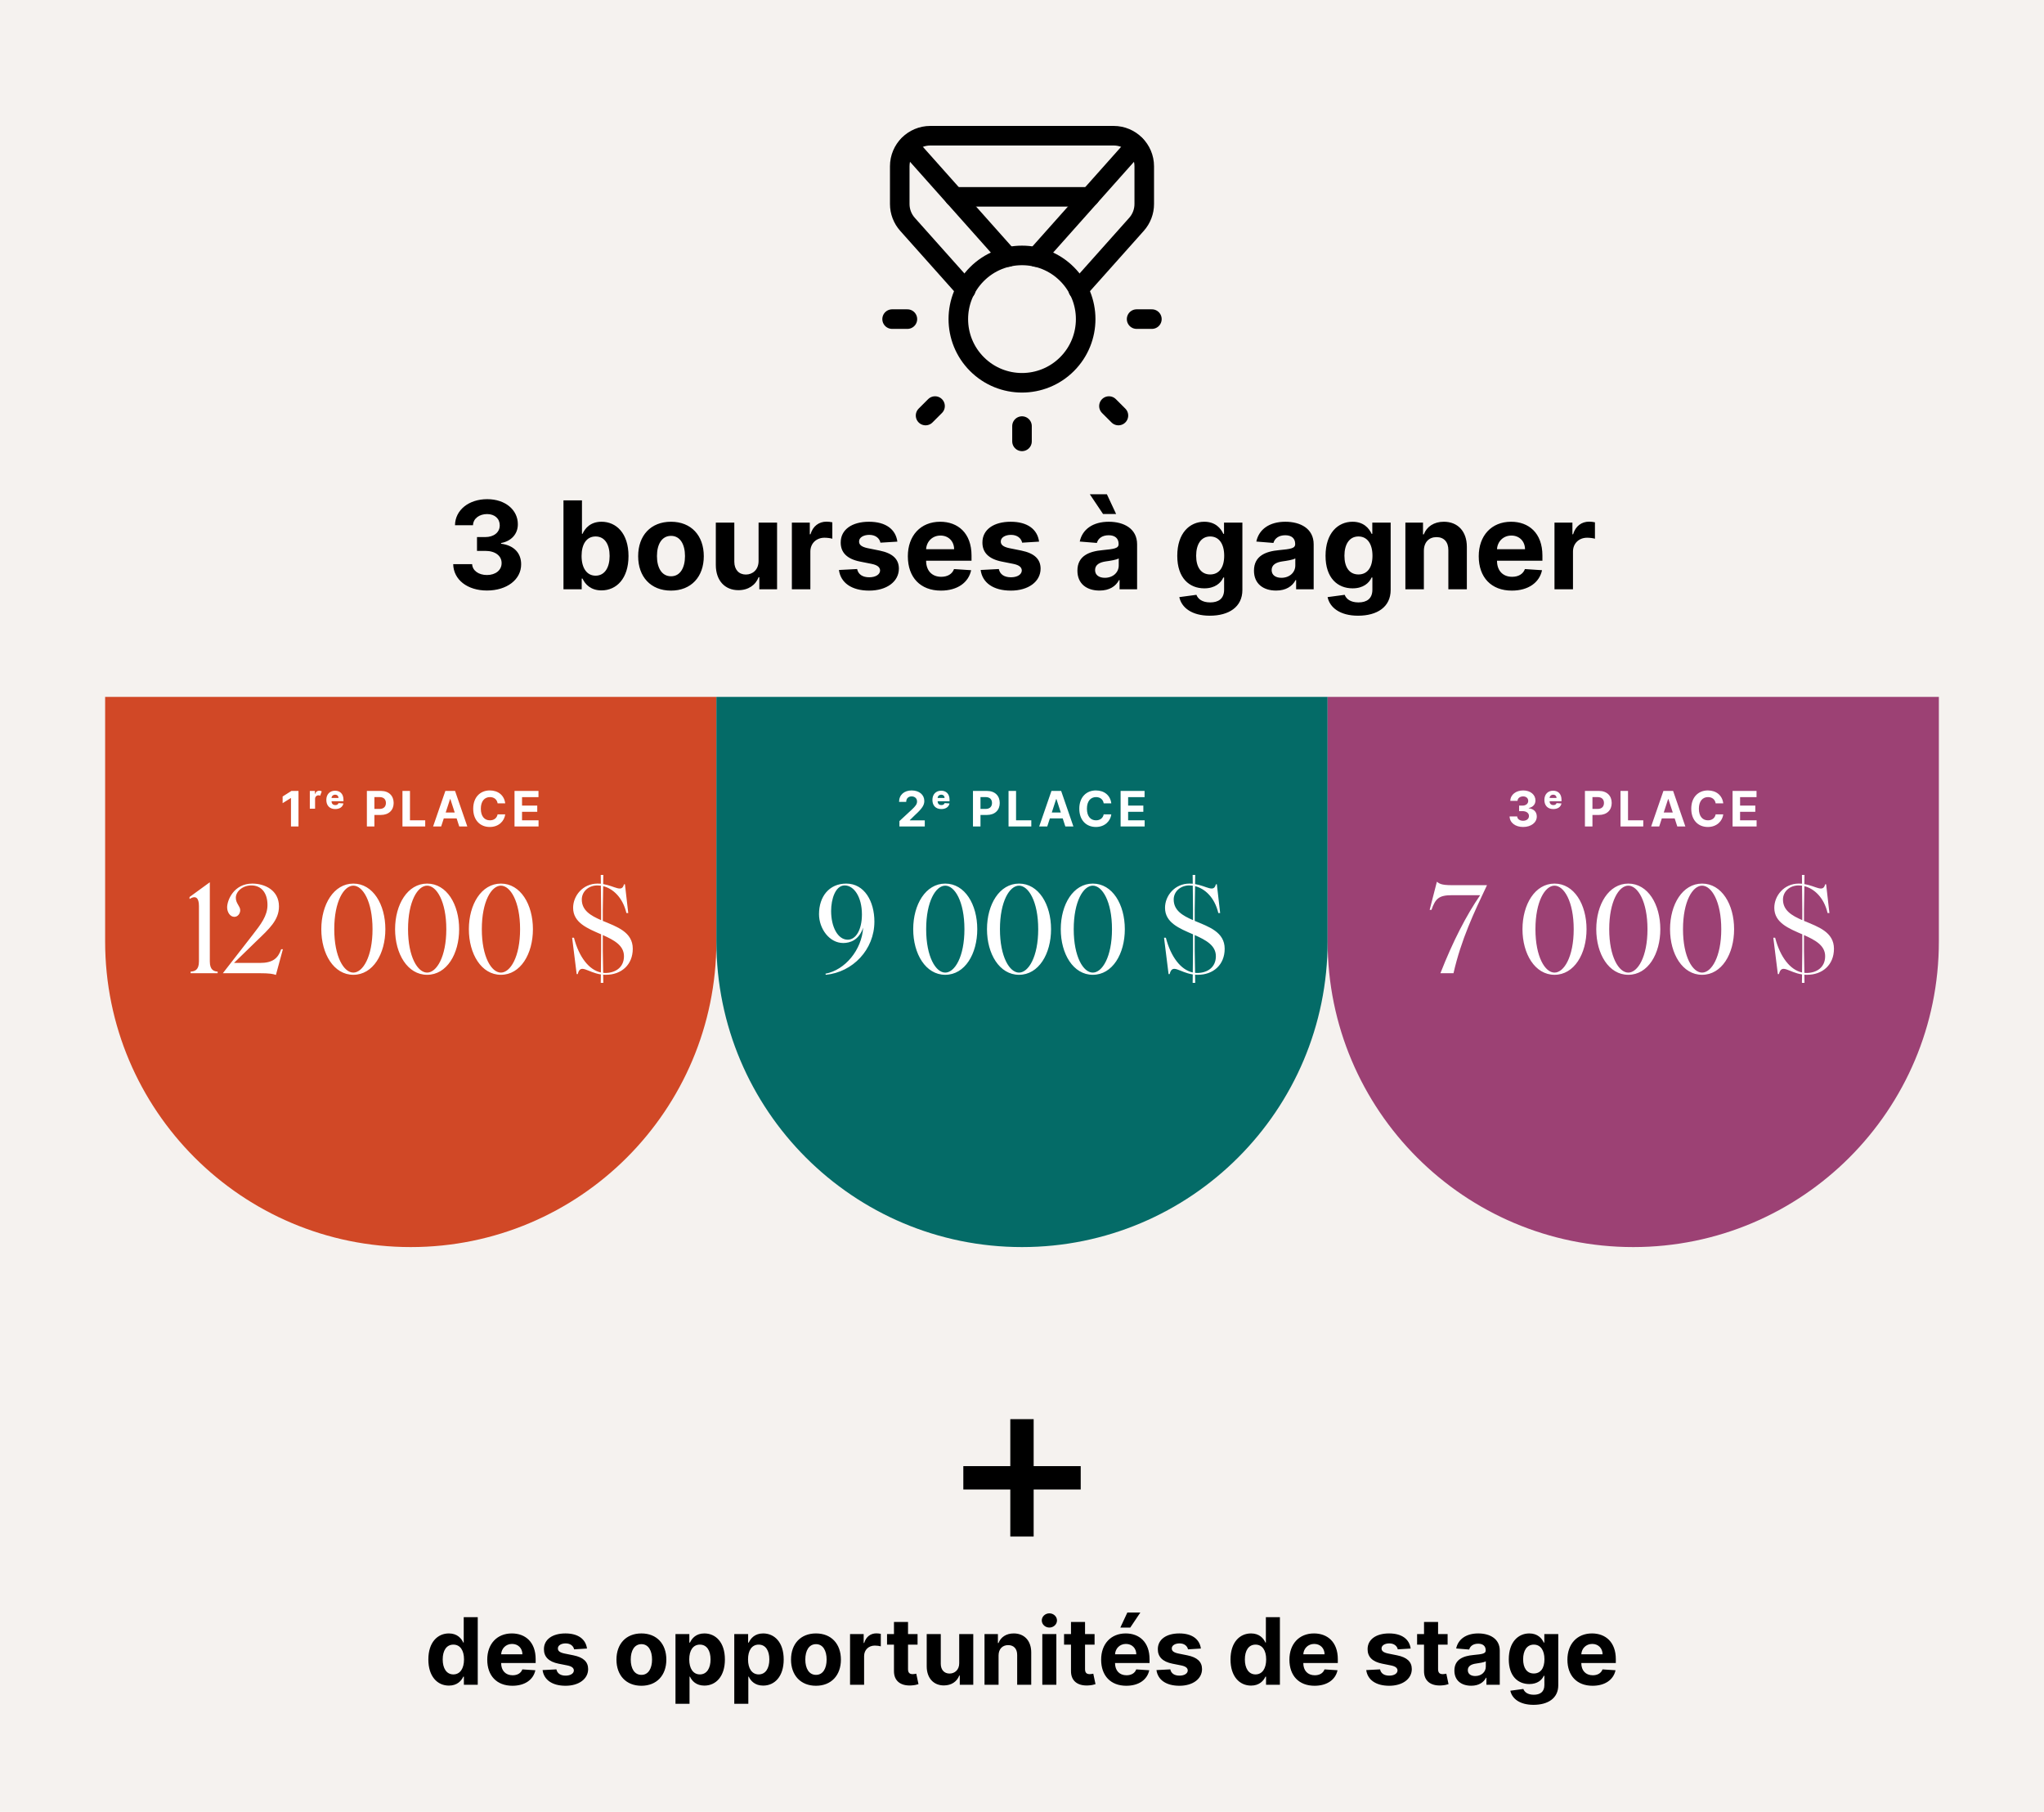 <svg width="836" height="741" viewBox="0 0 836 741" fill="none" xmlns="http://www.w3.org/2000/svg">
<rect width="836" height="741" fill="#F5F2EF"/>
<g clip-path="url(#clip0_10137_707)">
<path d="M418 180.5V174.25" stroke="black" stroke-width="8" stroke-linecap="round" stroke-linejoin="round"/>
<path d="M378.562 169.937L382.437 166.062" stroke="black" stroke-width="8" stroke-linecap="round" stroke-linejoin="round"/>
<path d="M464.875 130.5H471.125" stroke="black" stroke-width="8" stroke-linecap="round" stroke-linejoin="round"/>
<path d="M364.875 130.5H371.125" stroke="black" stroke-width="8" stroke-linecap="round" stroke-linejoin="round"/>
<path d="M453.562 166.062L457.437 169.937" stroke="black" stroke-width="8" stroke-linecap="round" stroke-linejoin="round"/>
<path d="M436.416 112.084C446.586 122.255 446.586 138.745 436.416 148.916C426.245 159.086 409.755 159.086 399.584 148.916C389.414 138.745 389.414 122.255 399.584 112.084C409.755 101.914 426.245 101.914 436.416 112.084Z" stroke="black" stroke-width="8" stroke-linecap="round" stroke-linejoin="round"/>
<path d="M445.688 80.5H390.312" stroke="black" stroke-width="8" stroke-linecap="round" stroke-linejoin="round"/>
<path d="M440.975 118.487L464.825 91.75C466.869 89.463 468 86.5 468 83.431V68C468 61.125 462.375 55.5 455.5 55.5H380.5C373.594 55.5 368 61.094 368 68V83.431C368 86.5 369.131 89.463 371.175 91.75L395.025 118.487" stroke="black" stroke-width="8" stroke-linecap="round" stroke-linejoin="round"/>
<path d="M371.562 59.438L412.25 105.125" stroke="black" stroke-width="8" stroke-linecap="round" stroke-linejoin="round"/>
<path d="M464.438 59.438L423.75 105.125" stroke="black" stroke-width="8" stroke-linecap="round" stroke-linejoin="round"/>
</g>
<path d="M199.159 241.497C191.169 241.497 185.487 237.076 185.363 230.719H193.104C193.246 233.383 195.785 235.158 199.177 235.158C202.692 235.158 205.178 233.17 205.16 230.276C205.178 227.346 202.604 225.286 198.484 225.286H195.093V219.64H198.484C201.982 219.64 204.415 217.705 204.397 214.846C204.415 212.112 202.337 210.229 199.23 210.229C196.087 210.229 193.548 212.023 193.459 214.793H186.091C186.197 208.507 191.808 204.139 199.266 204.139C206.794 204.139 211.819 208.649 211.801 214.384C211.819 218.468 209.013 221.344 204.947 222.072V222.357C210.292 223.031 213.168 226.263 213.15 230.79C213.168 237.005 207.327 241.497 199.159 241.497ZM230.462 241V204.636H238.026V218.308H238.257C239.269 216.089 241.453 213.372 246.016 213.372C252 213.372 257.06 218.024 257.06 227.399C257.06 236.526 252.213 241.444 245.998 241.444C241.595 241.444 239.305 238.905 238.257 236.632H237.92V241H230.462ZM237.866 227.364C237.866 232.229 239.962 235.425 243.601 235.425C247.312 235.425 249.337 232.122 249.337 227.364C249.337 222.641 247.348 219.391 243.601 219.391C239.926 219.391 237.866 222.499 237.866 227.364ZM274.43 241.533C266.156 241.533 261.006 235.869 261.006 227.47C261.006 219.018 266.156 213.372 274.43 213.372C282.704 213.372 287.853 219.018 287.853 227.47C287.853 235.869 282.704 241.533 274.43 241.533ZM274.465 235.673C278.212 235.673 280.165 232.175 280.165 227.417C280.165 222.658 278.212 219.143 274.465 219.143C270.648 219.143 268.695 222.658 268.695 227.417C268.695 232.175 270.648 235.673 274.465 235.673ZM310.261 229.388V213.727H317.825V241H310.563V236.046H310.278C309.053 239.242 306.106 241.355 302.004 241.355C296.518 241.355 292.789 237.467 292.771 231.092V213.727H300.335V229.743C300.353 232.957 302.2 234.963 305.058 234.963C307.775 234.963 310.278 233.045 310.261 229.388ZM323.875 241V213.727H331.208V218.486H331.492C332.486 215.112 334.99 213.337 338.044 213.337C338.807 213.337 339.748 213.443 340.423 213.603V220.315C339.713 220.084 338.275 219.906 337.227 219.906C333.889 219.906 331.439 222.214 331.439 225.57V241H323.875ZM367.026 221.504L360.101 221.93C359.728 220.173 358.166 218.734 355.538 218.734C353.194 218.734 351.347 219.8 351.365 221.433C351.347 222.747 352.288 223.617 354.828 224.168L359.764 225.162C365.055 226.245 367.629 228.607 367.647 232.548C367.629 237.928 362.569 241.533 355.502 241.533C348.276 241.533 343.837 238.319 343.127 233.099L350.566 232.708C351.028 234.928 352.821 236.082 355.52 236.082C358.166 236.082 359.923 234.928 359.959 233.312C359.923 231.945 358.84 231.075 356.461 230.595L351.738 229.654C346.411 228.589 343.837 225.943 343.854 221.859C343.837 216.604 348.435 213.372 355.413 213.372C362.303 213.372 366.351 216.479 367.026 221.504ZM384.839 241.533C376.441 241.533 371.309 236.135 371.309 227.488C371.309 219.072 376.512 213.372 384.537 213.372C391.746 213.372 397.357 217.953 397.357 227.222V229.299H378.784V229.317C378.784 233.383 381.181 235.886 384.963 235.886C387.485 235.886 389.438 234.803 390.201 232.726L397.197 233.188C396.132 238.248 391.586 241.533 384.839 241.533ZM378.784 224.612H390.237C390.219 221.362 387.946 219.018 384.661 219.018C381.306 219.018 378.944 221.504 378.784 224.612ZM424.985 221.504L418.06 221.93C417.687 220.173 416.125 218.734 413.497 218.734C411.153 218.734 409.306 219.8 409.324 221.433C409.306 222.747 410.247 223.617 412.786 224.168L417.723 225.162C423.014 226.245 425.588 228.607 425.606 232.548C425.588 237.928 420.528 241.533 413.461 241.533C406.235 241.533 401.796 238.319 401.085 233.099L408.525 232.708C408.987 234.928 410.78 236.082 413.479 236.082C416.125 236.082 417.882 234.928 417.918 233.312C417.882 231.945 416.799 231.075 414.42 230.595L409.697 229.654C404.37 228.589 401.796 225.943 401.813 221.859C401.796 216.604 406.394 213.372 413.372 213.372C420.262 213.372 424.31 216.479 424.985 221.504ZM449.718 241.515C444.516 241.515 440.663 238.781 440.663 233.383C440.663 227.293 445.51 225.482 450.908 224.984C455.649 224.523 457.513 224.292 457.513 222.534V222.428C457.513 220.19 456.039 218.894 453.465 218.894C450.748 218.894 449.132 220.226 448.617 222.037L441.622 221.469C442.669 216.497 446.966 213.372 453.5 213.372C459.573 213.372 465.077 216.107 465.077 222.605V241H457.904V237.218H457.691C456.359 239.757 453.749 241.515 449.718 241.515ZM451.884 236.295C455.205 236.295 457.566 234.111 457.566 231.252V228.358C456.661 228.962 453.962 229.352 452.311 229.583C449.647 229.956 447.889 231.004 447.889 233.134C447.889 235.212 449.559 236.295 451.884 236.295ZM451.157 210.212L445.741 202.133H452.719L456.501 210.212H451.157ZM494.804 251.795C487.454 251.795 483.245 248.493 482.34 244.196L489.336 243.255C489.957 244.906 491.644 246.362 494.982 246.362C498.267 246.362 500.664 244.906 500.664 241.16V236.17H500.344C499.35 238.425 496.917 240.609 492.567 240.609C486.424 240.609 481.505 236.384 481.505 227.31C481.505 218.024 486.566 213.372 492.549 213.372C497.113 213.372 499.332 216.089 500.344 218.308H500.628V213.727H508.139V241.266C508.139 248.244 502.599 251.795 494.804 251.795ZM494.964 234.928C498.604 234.928 500.699 232.087 500.699 227.275C500.699 222.499 498.64 219.391 494.964 219.391C491.218 219.391 489.229 222.641 489.229 227.275C489.229 231.98 491.253 234.928 494.964 234.928ZM521.935 241.515C516.733 241.515 512.88 238.781 512.88 233.383C512.88 227.293 517.727 225.482 523.125 224.984C527.866 224.523 529.73 224.292 529.73 222.534V222.428C529.73 220.19 528.256 218.894 525.682 218.894C522.965 218.894 521.349 220.226 520.834 222.037L513.839 221.469C514.886 216.497 519.183 213.372 525.717 213.372C531.79 213.372 537.294 216.107 537.294 222.605V241H530.12V237.218H529.907C528.576 239.757 525.966 241.515 521.935 241.515ZM524.101 236.295C527.422 236.295 529.783 234.111 529.783 231.252V228.358C528.878 228.962 526.179 229.352 524.527 229.583C521.864 229.956 520.106 231.004 520.106 233.134C520.106 235.212 521.775 236.295 524.101 236.295ZM555.449 251.795C548.098 251.795 543.89 248.493 542.984 244.196L549.98 243.255C550.602 244.906 552.288 246.362 555.627 246.362C558.911 246.362 561.308 244.906 561.308 241.16V236.17H560.989C559.994 238.425 557.562 240.609 553.212 240.609C547.068 240.609 542.15 236.384 542.15 227.31C542.15 218.024 547.21 213.372 553.194 213.372C557.757 213.372 559.977 216.089 560.989 218.308H561.273V213.727H568.783V241.266C568.783 248.244 563.244 251.795 555.449 251.795ZM555.609 234.928C559.249 234.928 561.344 232.087 561.344 227.275C561.344 222.499 559.284 219.391 555.609 219.391C551.862 219.391 549.874 222.641 549.874 227.275C549.874 231.98 551.898 234.928 555.609 234.928ZM582.367 225.233V241H574.803V213.727H582.011V218.539H582.331C583.556 215.361 586.486 213.372 590.534 213.372C596.216 213.372 599.945 217.278 599.945 223.635V241H592.381V224.984C592.399 221.646 590.57 219.658 587.533 219.658C584.479 219.658 582.384 221.717 582.367 225.233ZM618.335 241.533C609.937 241.533 604.805 236.135 604.805 227.488C604.805 219.072 610.008 213.372 618.033 213.372C625.242 213.372 630.853 217.953 630.853 227.222V229.299H612.28V229.317C612.28 233.383 614.677 235.886 618.459 235.886C620.981 235.886 622.934 234.803 623.697 232.726L630.693 233.188C629.628 238.248 625.082 241.533 618.335 241.533ZM612.28 224.612H623.733C623.715 221.362 621.442 219.018 618.158 219.018C614.802 219.018 612.44 221.504 612.28 224.612ZM635.789 241V213.727H643.122V218.486H643.406C644.4 215.112 646.904 213.337 649.958 213.337C650.722 213.337 651.663 213.443 652.337 213.603V220.315C651.627 220.084 650.189 219.906 649.141 219.906C645.803 219.906 643.353 222.214 643.353 225.57V241H635.789Z" fill="black"/>
<path d="M43 285H293V385C293 454.036 237.036 510 168 510C98.964 510 43 454.036 43 385V285Z" fill="#D14826"/>
<path d="M122.086 323.455V338H119.01V326.374H118.925L115.594 328.462V325.734L119.195 323.455H122.086ZM126.717 330.727V323.455H128.805V324.712H128.876C129.131 323.824 129.799 323.355 130.58 323.355C130.999 323.355 131.319 323.469 131.589 323.646L130.949 325.408C130.751 325.322 130.523 325.251 130.253 325.251C129.486 325.251 128.868 325.841 128.868 326.672V330.727H126.717ZM137.106 330.869C134.84 330.869 133.469 329.449 133.469 327.134C133.469 324.868 134.868 323.369 137.042 323.369C138.91 323.369 140.479 324.477 140.479 327.098V327.666H135.607C135.607 328.696 136.218 329.243 137.155 329.243C137.752 329.243 138.263 329.03 138.462 328.433L140.465 328.575C140.167 330.045 138.888 330.869 137.106 330.869ZM135.607 326.324H138.441C138.441 325.528 137.894 324.996 137.084 324.996C136.211 324.996 135.614 325.614 135.607 326.324ZM150.055 338V323.455H155.794C159.096 323.455 161.007 325.493 161.007 328.384C161.007 331.288 159.061 333.284 155.716 333.284H153.131V338H150.055ZM153.131 330.82H155.219C156.98 330.82 157.839 329.825 157.839 328.384C157.839 326.935 156.98 325.969 155.204 325.969H153.131V330.82ZM164.604 338V323.455H167.68V335.464H173.916V338H164.604ZM180.43 338H177.135L182.156 323.455H186.119L191.133 338H187.838L186.758 334.683H181.51L180.43 338ZM182.291 332.283H185.984L184.194 326.778H184.081L182.291 332.283ZM206.634 328.547H203.524C203.289 326.949 202.075 325.976 200.391 325.976C198.14 325.976 196.663 327.702 196.663 330.727C196.663 333.838 198.161 335.479 200.37 335.479C202.011 335.479 203.232 334.584 203.524 333.028L206.634 333.043C206.301 335.72 204.049 338.199 200.32 338.199C196.428 338.199 193.545 335.472 193.545 330.727C193.545 325.969 196.478 323.256 200.32 323.256C203.687 323.256 206.23 325.188 206.634 328.547ZM210.44 338V323.455H220.241V325.99H213.515V329.456H219.736V331.991H213.515V335.464H220.269V338H210.44Z" fill="white"/>
<path d="M77.518 367.65V366.85L85.818 360.8V393.2C85.818 396.7 87.518 397.25 89.018 397.35V398H77.968V397.35C79.668 397.25 81.368 396.7 81.368 393.2V370.5C81.368 367.25 80.118 366 77.518 367.65ZM115 388.2H115.7L112.85 398.7C111.65 398.3 110.5 398 105.95 398H91.15L103.35 382.3C106.65 378.05 109.4 374.55 109.4 370.1C109.4 365.15 106.9 362.1 102.8 362.1C99.2 362.1 96.45 364.6 96.45 367.15C96.45 369.5 98.25 370.55 98.25 372.25C98.25 373.55 97.3 374.95 95.85 374.95C94.15 374.95 92.9 373.1 92.9 371.05C92.9 368.2 95.6 361.35 103.2 361.35C108.3 361.35 114.1 364.05 114.1 370.7C114.1 376.3 110.05 379.9 104.95 384.8L95.7 393.8H106.3C111.45 393.8 113.7 392 115 388.2ZM144.514 398.65C136.514 398.65 131.414 390.1 131.414 380C131.414 369.9 136.514 361.35 144.514 361.35C152.564 361.35 157.614 369.9 157.614 380C157.614 390.1 152.564 398.65 144.514 398.65ZM144.514 397.75C148.364 397.75 152.364 391.35 152.364 380C152.364 368.6 148.364 362.2 144.514 362.2C140.664 362.2 136.714 368.6 136.714 380C136.714 391.35 140.664 397.75 144.514 397.75ZM174.69 398.65C166.69 398.65 161.59 390.1 161.59 380C161.59 369.9 166.69 361.35 174.69 361.35C182.74 361.35 187.79 369.9 187.79 380C187.79 390.1 182.74 398.65 174.69 398.65ZM174.69 397.75C178.54 397.75 182.54 391.35 182.54 380C182.54 368.6 178.54 362.2 174.69 362.2C170.84 362.2 166.89 368.6 166.89 380C166.89 391.35 170.84 397.75 174.69 397.75ZM204.866 398.65C196.866 398.65 191.766 390.1 191.766 380C191.766 369.9 196.866 361.35 204.866 361.35C212.916 361.35 217.966 369.9 217.966 380C217.966 390.1 212.916 398.65 204.866 398.65ZM204.866 397.75C208.716 397.75 212.716 391.35 212.716 380C212.716 368.6 208.716 362.2 204.866 362.2C201.016 362.2 197.066 368.6 197.066 380C197.066 391.35 201.016 397.75 204.866 397.75ZM246.555 376.6C252.305 379 258.805 381.15 258.805 388C258.805 394.55 254.155 398.65 247.805 398.65C247.405 398.65 247.055 398.65 246.705 398.6L246.755 401.95H245.705L245.755 398.5C240.205 397.65 237.405 393.9 236.305 398.35H235.855L234.005 383.5H234.755C236.805 391.4 240.905 396.65 245.755 397.7L245.855 388.75V382.1C240.305 379.7 234.405 377.35 234.405 371.25C234.405 366.35 238.355 361.35 244.405 361.35C244.855 361.35 245.305 361.35 245.755 361.4L245.705 357.8H246.755L246.705 361.55C251.505 362.35 254.355 365.15 255.205 361.65H255.605L256.955 373.4H256.205C254.705 367 250.705 363.4 246.705 362.4L246.555 372.05V376.6ZM237.955 367.85C237.955 372.35 241.605 374.45 245.855 376.3V371.95L245.755 362.2C245.305 362.15 244.805 362.1 244.355 362.1C240.605 362.1 237.955 364.7 237.955 367.85ZM247.605 397.9C251.605 397.9 255.205 395.7 255.205 391.05C255.205 386.6 251.105 384.45 246.555 382.4V388.85L246.705 397.85C247.005 397.9 247.305 397.9 247.605 397.9Z" fill="white"/>
<path d="M293 285H543V385C543 454.036 487.036 510 418 510C348.964 510 293 454.036 293 385V285Z" fill="#046B67"/>
<path d="M367.866 338V335.784L373.044 330.99C374.365 329.719 375.075 328.923 375.075 327.766C375.075 326.487 374.123 325.692 372.845 325.692C371.517 325.692 370.636 326.544 370.643 327.936H367.724C367.717 325.081 369.812 323.256 372.866 323.256C375.984 323.256 378.044 325.038 378.044 327.56C378.044 329.214 377.241 330.578 374.251 333.305L372.127 335.386V335.486H378.235V338H367.866ZM384.997 330.869C382.731 330.869 381.361 329.449 381.361 327.134C381.361 324.868 382.76 323.369 384.933 323.369C386.801 323.369 388.371 324.477 388.371 327.098V327.666H383.498C383.498 328.696 384.109 329.243 385.047 329.243C385.643 329.243 386.155 329.03 386.354 328.433L388.356 328.575C388.058 330.045 386.78 330.869 384.997 330.869ZM383.498 326.324H386.332C386.332 325.528 385.785 324.996 384.976 324.996C384.102 324.996 383.506 325.614 383.498 326.324ZM397.947 338V323.455H403.685C406.988 323.455 408.898 325.493 408.898 328.384C408.898 331.288 406.952 333.284 403.607 333.284H401.022V338H397.947ZM401.022 330.82H403.11C404.871 330.82 405.731 329.825 405.731 328.384C405.731 326.935 404.871 325.969 403.096 325.969H401.022V330.82ZM412.496 338V323.455H415.571V335.464H421.807V338H412.496ZM428.322 338H425.026L430.048 323.455H434.011L439.025 338H435.729L434.65 334.683H429.401L428.322 338ZM430.182 332.283H433.876L432.086 326.778H431.972L430.182 332.283ZM454.526 328.547H451.415C451.181 326.949 449.966 325.976 448.283 325.976C446.031 325.976 444.554 327.702 444.554 330.727C444.554 333.838 446.053 335.479 448.262 335.479C449.902 335.479 451.124 334.584 451.415 333.028L454.526 333.043C454.192 335.72 451.941 338.199 448.212 338.199C444.32 338.199 441.436 335.472 441.436 330.727C441.436 325.969 444.369 323.256 448.212 323.256C451.578 323.256 454.121 325.188 454.526 328.547ZM458.331 338V323.455H468.132V325.99H461.406V329.456H467.628V331.991H461.406V335.464H468.161V338H458.331Z" fill="white"/>
<path d="M346.129 361.35C353.579 361.35 357.629 368.65 357.629 376.9C357.629 388.35 348.779 397.6 337.729 398.65L337.629 398.2C345.629 396.7 352.479 388.5 353.029 379.35C351.329 384.45 347.729 385.65 344.879 385.65C339.179 385.65 334.979 379.75 334.979 373.85C334.979 366.7 339.079 361.35 346.129 361.35ZM346.729 384.3C350.029 384.3 352.529 380.3 352.529 373.95C352.529 366.75 349.229 362.1 345.479 362.1C341.679 362.1 339.929 367.7 339.929 372.55C339.929 379.1 342.679 384.3 346.729 384.3ZM386.604 398.65C378.604 398.65 373.504 390.1 373.504 380C373.504 369.9 378.604 361.35 386.604 361.35C394.654 361.35 399.704 369.9 399.704 380C399.704 390.1 394.654 398.65 386.604 398.65ZM386.604 397.75C390.454 397.75 394.454 391.35 394.454 380C394.454 368.6 390.454 362.2 386.604 362.2C382.754 362.2 378.804 368.6 378.804 380C378.804 391.35 382.754 397.75 386.604 397.75ZM416.78 398.65C408.78 398.65 403.68 390.1 403.68 380C403.68 369.9 408.78 361.35 416.78 361.35C424.83 361.35 429.88 369.9 429.88 380C429.88 390.1 424.83 398.65 416.78 398.65ZM416.78 397.75C420.63 397.75 424.63 391.35 424.63 380C424.63 368.6 420.63 362.2 416.78 362.2C412.93 362.2 408.98 368.6 408.98 380C408.98 391.35 412.93 397.75 416.78 397.75ZM446.955 398.65C438.955 398.65 433.855 390.1 433.855 380C433.855 369.9 438.955 361.35 446.955 361.35C455.005 361.35 460.055 369.9 460.055 380C460.055 390.1 455.005 398.65 446.955 398.65ZM446.955 397.75C450.805 397.75 454.805 391.35 454.805 380C454.805 368.6 450.805 362.2 446.955 362.2C443.105 362.2 439.155 368.6 439.155 380C439.155 391.35 443.105 397.75 446.955 397.75ZM488.645 376.6C494.395 379 500.895 381.15 500.895 388C500.895 394.55 496.245 398.65 489.895 398.65C489.495 398.65 489.145 398.65 488.795 398.6L488.845 401.95H487.795L487.845 398.5C482.295 397.65 479.495 393.9 478.395 398.35H477.945L476.095 383.5H476.845C478.895 391.4 482.995 396.65 487.845 397.7L487.945 388.75V382.1C482.395 379.7 476.495 377.35 476.495 371.25C476.495 366.35 480.445 361.35 486.495 361.35C486.945 361.35 487.395 361.35 487.845 361.4L487.795 357.8H488.845L488.795 361.55C493.595 362.35 496.445 365.15 497.295 361.65H497.695L499.045 373.4H498.295C496.795 367 492.795 363.4 488.795 362.4L488.645 372.05V376.6ZM480.045 367.85C480.045 372.35 483.695 374.45 487.945 376.3V371.95L487.845 362.2C487.395 362.15 486.895 362.1 486.445 362.1C482.695 362.1 480.045 364.7 480.045 367.85ZM489.695 397.9C493.695 397.9 497.295 395.7 497.295 391.05C497.295 386.6 493.195 384.45 488.645 382.4V388.85L488.795 397.85C489.095 397.9 489.395 397.9 489.695 397.9Z" fill="white"/>
<path d="M543 285H793V385C793 454.036 737.036 510 668 510C598.964 510 543 454.036 543 385V285Z" fill="#9C4174"/>
<path d="M622.95 338.199C619.754 338.199 617.481 336.43 617.431 333.888H620.528C620.584 334.953 621.6 335.663 622.957 335.663C624.363 335.663 625.357 334.868 625.35 333.71C625.357 332.538 624.327 331.714 622.68 331.714H621.323V329.456H622.68C624.079 329.456 625.052 328.682 625.045 327.538C625.052 326.445 624.221 325.692 622.978 325.692C621.721 325.692 620.705 326.409 620.67 327.517H617.722C617.765 325.003 620.009 323.256 622.992 323.256C626.004 323.256 628.013 325.06 628.006 327.354C628.013 328.987 626.891 330.138 625.265 330.429V330.543C627.403 330.812 628.553 332.105 628.546 333.916C628.553 336.402 626.217 338.199 622.95 338.199ZM635.29 330.869C633.024 330.869 631.654 329.449 631.654 327.134C631.654 324.868 633.053 323.369 635.226 323.369C637.094 323.369 638.664 324.477 638.664 327.098V327.666H633.791C633.791 328.696 634.402 329.243 635.34 329.243C635.936 329.243 636.448 329.03 636.646 328.433L638.649 328.575C638.351 330.045 637.073 330.869 635.29 330.869ZM633.791 326.324H636.625C636.625 325.528 636.078 324.996 635.269 324.996C634.395 324.996 633.798 325.614 633.791 326.324ZM648.24 338V323.455H653.978C657.281 323.455 659.191 325.493 659.191 328.384C659.191 331.288 657.245 333.284 653.9 333.284H651.315V338H648.24ZM651.315 330.82H653.403C655.164 330.82 656.024 329.825 656.024 328.384C656.024 326.935 655.164 325.969 653.389 325.969H651.315V330.82ZM662.789 338V323.455H665.864V335.464H672.1V338H662.789ZM678.615 338H675.319L680.341 323.455H684.304L689.318 338H686.022L684.943 334.683H679.694L678.615 338ZM680.475 332.283H684.169L682.379 326.778H682.265L680.475 332.283ZM704.819 328.547H701.708C701.474 326.949 700.259 325.976 698.576 325.976C696.324 325.976 694.847 327.702 694.847 330.727C694.847 333.838 696.346 335.479 698.555 335.479C700.195 335.479 701.417 334.584 701.708 333.028L704.819 333.043C704.485 335.72 702.233 338.199 698.505 338.199C694.613 338.199 691.729 335.472 691.729 330.727C691.729 325.969 694.662 323.256 698.505 323.256C701.871 323.256 704.414 325.188 704.819 328.547ZM708.624 338V323.455H718.425V325.99H711.699V329.456H717.921V331.991H711.699V335.464H718.454V338H708.624Z" fill="white"/>
<path d="M593.834 362H608.184C602.884 373.15 597.634 384.2 594.484 398H589.134C594.234 384.95 599.784 374.25 605.384 366.1H593.784C588.634 366.1 587.084 367.4 585.484 372.1H584.734L587.684 360.6C588.684 361.3 589.284 362 593.834 362ZM635.798 398.65C627.798 398.65 622.698 390.1 622.698 380C622.698 369.9 627.798 361.35 635.798 361.35C643.848 361.35 648.898 369.9 648.898 380C648.898 390.1 643.848 398.65 635.798 398.65ZM635.798 397.75C639.648 397.75 643.648 391.35 643.648 380C643.648 368.6 639.648 362.2 635.798 362.2C631.948 362.2 627.998 368.6 627.998 380C627.998 391.35 631.948 397.75 635.798 397.75ZM665.974 398.65C657.974 398.65 652.874 390.1 652.874 380C652.874 369.9 657.974 361.35 665.974 361.35C674.024 361.35 679.074 369.9 679.074 380C679.074 390.1 674.024 398.65 665.974 398.65ZM665.974 397.75C669.824 397.75 673.824 391.35 673.824 380C673.824 368.6 669.824 362.2 665.974 362.2C662.124 362.2 658.174 368.6 658.174 380C658.174 391.35 662.124 397.75 665.974 397.75ZM696.15 398.65C688.15 398.65 683.05 390.1 683.05 380C683.05 369.9 688.15 361.35 696.15 361.35C704.2 361.35 709.25 369.9 709.25 380C709.25 390.1 704.2 398.65 696.15 398.65ZM696.15 397.75C700 397.75 704 391.35 704 380C704 368.6 700 362.2 696.15 362.2C692.3 362.2 688.35 368.6 688.35 380C688.35 391.35 692.3 397.75 696.15 397.75ZM737.84 376.6C743.59 379 750.09 381.15 750.09 388C750.09 394.55 745.44 398.65 739.09 398.65C738.69 398.65 738.34 398.65 737.99 398.6L738.04 401.95H736.99L737.04 398.5C731.49 397.65 728.69 393.9 727.59 398.35H727.14L725.29 383.5H726.04C728.09 391.4 732.19 396.65 737.04 397.7L737.14 388.75V382.1C731.59 379.7 725.69 377.35 725.69 371.25C725.69 366.35 729.64 361.35 735.69 361.35C736.14 361.35 736.59 361.35 737.04 361.4L736.99 357.8H738.04L737.99 361.55C742.79 362.35 745.64 365.15 746.49 361.65H746.89L748.24 373.4H747.49C745.99 367 741.99 363.4 737.99 362.4L737.84 372.05V376.6ZM729.24 367.85C729.24 372.35 732.89 374.45 737.14 376.3V371.95L737.04 362.2C736.59 362.15 736.09 362.1 735.64 362.1C731.89 362.1 729.24 364.7 729.24 367.85ZM738.89 397.9C742.89 397.9 746.49 395.7 746.49 391.05C746.49 386.6 742.39 384.45 737.84 382.4V388.85L737.99 397.85C738.29 397.9 738.59 397.9 738.89 397.9Z" fill="white"/>
<path d="M413.215 628.384V609.136H394.003V599.584H413.215V580.372H422.767V599.584H442.015V609.136H422.767V628.384H413.215Z" fill="black"/>
<path d="M183.604 689.337C178.881 689.337 175.197 685.599 175.197 678.663C175.197 671.538 179.043 668.003 183.59 668.003C187.058 668.003 188.718 670.067 189.487 671.754H189.663V661.364H195.398V689H189.73V685.68H189.487C188.691 687.408 186.95 689.337 183.604 689.337ZM185.425 684.763C188.192 684.763 189.784 682.334 189.784 678.636C189.784 674.939 188.219 672.577 185.425 672.577C182.578 672.577 181.067 675.047 181.067 678.636C181.067 682.253 182.605 684.763 185.425 684.763ZM209.57 689.405C203.187 689.405 199.287 685.303 199.287 678.731C199.287 672.335 203.241 668.003 209.341 668.003C214.819 668.003 219.084 671.484 219.084 678.528V680.107H204.969V680.121C204.969 683.211 206.79 685.114 209.665 685.114C211.581 685.114 213.065 684.29 213.645 682.712L218.962 683.062C218.153 686.908 214.698 689.405 209.57 689.405ZM204.969 676.545H213.672C213.659 674.075 211.932 672.294 209.435 672.294C206.885 672.294 205.09 674.183 204.969 676.545ZM240.081 674.183L234.818 674.507C234.535 673.171 233.347 672.078 231.35 672.078C229.569 672.078 228.165 672.888 228.179 674.129C228.165 675.128 228.881 675.789 230.81 676.207L234.562 676.963C238.583 677.786 240.54 679.581 240.553 682.577C240.54 686.665 236.694 689.405 231.323 689.405C225.831 689.405 222.457 686.962 221.917 682.995L227.572 682.698C227.922 684.385 229.285 685.262 231.336 685.262C233.347 685.262 234.683 684.385 234.71 683.157C234.683 682.118 233.86 681.457 232.052 681.092L228.462 680.377C224.414 679.567 222.457 677.557 222.471 674.453C222.457 670.459 225.952 668.003 231.256 668.003C236.491 668.003 239.568 670.364 240.081 674.183ZM262.333 689.405C256.045 689.405 252.131 685.1 252.131 678.717C252.131 672.294 256.045 668.003 262.333 668.003C268.621 668.003 272.535 672.294 272.535 678.717C272.535 685.1 268.621 689.405 262.333 689.405ZM262.36 684.952C265.207 684.952 266.692 682.293 266.692 678.677C266.692 675.06 265.207 672.388 262.36 672.388C259.459 672.388 257.974 675.06 257.974 678.677C257.974 682.293 259.459 684.952 262.36 684.952ZM276.273 696.773V668.273H281.94V671.754H282.197C282.966 670.067 284.626 668.003 288.094 668.003C292.641 668.003 296.487 671.538 296.487 678.663C296.487 685.599 292.803 689.337 288.08 689.337C284.733 689.337 282.993 687.408 282.197 685.68H282.021V696.773H276.273ZM281.9 678.636C281.9 682.334 283.492 684.763 286.258 684.763C289.079 684.763 290.617 682.253 290.617 678.636C290.617 675.047 289.106 672.577 286.258 672.577C283.465 672.577 281.9 674.939 281.9 678.636ZM300.319 696.773V668.273H305.987V671.754H306.243C307.013 670.067 308.672 668.003 312.14 668.003C316.688 668.003 320.534 671.538 320.534 678.663C320.534 685.599 316.85 689.337 312.127 689.337C308.78 689.337 307.04 687.408 306.243 685.68H306.068V696.773H300.319ZM305.947 678.636C305.947 682.334 307.539 684.763 310.305 684.763C313.126 684.763 314.664 682.253 314.664 678.636C314.664 675.047 313.153 672.577 310.305 672.577C307.512 672.577 305.947 674.939 305.947 678.636ZM333.731 689.405C327.443 689.405 323.53 685.1 323.53 678.717C323.53 672.294 327.443 668.003 333.731 668.003C340.02 668.003 343.933 672.294 343.933 678.717C343.933 685.1 340.02 689.405 333.731 689.405ZM333.758 684.952C336.606 684.952 338.09 682.293 338.09 678.677C338.09 675.06 336.606 672.388 333.758 672.388C330.857 672.388 329.373 675.06 329.373 678.677C329.373 682.293 330.857 684.952 333.758 684.952ZM347.671 689V668.273H353.244V671.889H353.46C354.216 669.325 356.118 667.976 358.439 667.976C359.02 667.976 359.735 668.057 360.248 668.178V673.279C359.708 673.104 358.615 672.969 357.819 672.969C355.282 672.969 353.42 674.723 353.42 677.273V689H347.671ZM375.284 668.273V672.591H371.384V682.631C371.384 684.223 372.18 684.655 373.327 684.655C373.867 684.655 374.474 684.52 374.757 684.466L375.662 688.744C375.081 688.933 374.029 689.229 372.544 689.283C368.375 689.459 365.608 687.448 365.635 683.386V672.591H362.801V668.273H365.635V663.307H371.384V668.273H375.284ZM392.32 680.175V668.273H398.069V689H392.55V685.235H392.334C391.403 687.664 389.163 689.27 386.045 689.27C381.876 689.27 379.042 686.315 379.028 681.47V668.273H384.777V680.445C384.79 682.887 386.194 684.412 388.366 684.412C390.431 684.412 392.334 682.955 392.32 680.175ZM408.416 677.017V689H402.667V668.273H408.146V671.93H408.389C409.32 669.514 411.546 668.003 414.623 668.003C418.941 668.003 421.775 670.972 421.775 675.803V689H416.026V676.828C416.04 674.291 414.65 672.78 412.343 672.78C410.021 672.78 408.429 674.345 408.416 677.017ZM426.306 689V668.273H432.054V689H426.306ZM429.194 665.601C427.493 665.601 426.09 664.292 426.09 662.686C426.09 661.094 427.493 659.785 429.194 659.785C430.907 659.785 432.311 661.094 432.311 662.686C432.311 664.292 430.907 665.601 429.194 665.601ZM447.684 668.273V672.591H443.784V682.631C443.784 684.223 444.58 684.655 445.727 684.655C446.267 684.655 446.874 684.52 447.158 684.466L448.062 688.744C447.482 688.933 446.429 689.229 444.945 689.283C440.775 689.459 438.009 687.448 438.036 683.386V672.591H435.202V668.273H438.036V663.307H443.784V668.273H447.684ZM460.652 689.405C454.269 689.405 450.369 685.303 450.369 678.731C450.369 672.335 454.323 668.003 460.423 668.003C465.901 668.003 470.166 671.484 470.166 678.528V680.107H456.051V680.121C456.051 683.211 457.872 685.114 460.747 685.114C462.663 685.114 464.147 684.29 464.727 682.712L470.044 683.062C469.235 686.908 465.78 689.405 460.652 689.405ZM456.051 676.545H464.754C464.741 674.075 463.014 672.294 460.517 672.294C457.967 672.294 456.172 674.183 456.051 676.545ZM458.223 665.601L461.084 659.461H466.401L462.285 665.601H458.223ZM491.163 674.183L485.9 674.507C485.617 673.171 484.429 672.078 482.432 672.078C480.651 672.078 479.247 672.888 479.261 674.129C479.247 675.128 479.963 675.789 481.892 676.207L485.644 676.963C489.665 677.786 491.622 679.581 491.635 682.577C491.622 686.665 487.776 689.405 482.405 689.405C476.913 689.405 473.539 686.962 472.999 682.995L478.654 682.698C479.004 684.385 480.367 685.262 482.419 685.262C484.429 685.262 485.765 684.385 485.792 683.157C485.765 682.118 484.942 681.457 483.134 681.092L479.544 680.377C475.496 679.567 473.539 677.557 473.553 674.453C473.539 670.459 477.034 668.003 482.338 668.003C487.573 668.003 490.65 670.364 491.163 674.183ZM511.688 689.337C506.965 689.337 503.281 685.599 503.281 678.663C503.281 671.538 507.127 668.003 511.674 668.003C515.142 668.003 516.802 670.067 517.571 671.754H517.747V661.364H523.482V689H517.814V685.68H517.571C516.775 687.408 515.034 689.337 511.688 689.337ZM513.509 684.763C516.276 684.763 517.868 682.334 517.868 678.636C517.868 674.939 516.303 672.577 513.509 672.577C510.662 672.577 509.151 675.047 509.151 678.636C509.151 682.253 510.689 684.763 513.509 684.763ZM537.654 689.405C531.271 689.405 527.371 685.303 527.371 678.731C527.371 672.335 531.325 668.003 537.425 668.003C542.903 668.003 547.168 671.484 547.168 678.528V680.107H533.053V680.121C533.053 683.211 534.874 685.114 537.749 685.114C539.665 685.114 541.149 684.29 541.729 682.712L547.046 683.062C546.237 686.908 542.782 689.405 537.654 689.405ZM533.053 676.545H541.756C541.743 674.075 540.016 672.294 537.519 672.294C534.969 672.294 533.174 674.183 533.053 676.545ZM576.96 674.183L571.697 674.507C571.414 673.171 570.226 672.078 568.229 672.078C566.448 672.078 565.044 672.888 565.058 674.129C565.044 675.128 565.759 675.789 567.689 676.207L571.441 676.963C575.462 677.786 577.419 679.581 577.432 682.577C577.419 686.665 573.573 689.405 568.202 689.405C562.71 689.405 559.336 686.962 558.796 682.995L564.45 682.698C564.801 684.385 566.164 685.262 568.215 685.262C570.226 685.262 571.562 684.385 571.589 683.157C571.562 682.118 570.739 681.457 568.931 681.092L565.341 680.377C561.293 679.567 559.336 677.557 559.35 674.453C559.336 670.459 562.831 668.003 568.134 668.003C573.37 668.003 576.447 670.364 576.96 674.183ZM592.077 668.273V672.591H588.177V682.631C588.177 684.223 588.973 684.655 590.12 684.655C590.66 684.655 591.267 684.52 591.55 684.466L592.455 688.744C591.874 688.933 590.822 689.229 589.337 689.283C585.168 689.459 582.401 687.448 582.428 683.386V672.591H579.594V668.273H582.428V663.307H588.177V668.273H592.077ZM601.732 689.391C597.778 689.391 594.85 687.313 594.85 683.211C594.85 678.582 598.534 677.206 602.636 676.828C606.239 676.477 607.656 676.302 607.656 674.966V674.885C607.656 673.185 606.536 672.2 604.579 672.2C602.515 672.2 601.287 673.212 600.895 674.588L595.578 674.156C596.375 670.378 599.64 668.003 604.606 668.003C609.221 668.003 613.404 670.081 613.404 675.02V689H607.953V686.126H607.791C606.779 688.055 604.795 689.391 601.732 689.391ZM603.378 685.424C605.902 685.424 607.696 683.764 607.696 681.592V679.392C607.008 679.851 604.957 680.148 603.702 680.323C601.678 680.607 600.342 681.403 600.342 683.022C600.342 684.601 601.61 685.424 603.378 685.424ZM627.202 697.205C621.616 697.205 618.418 694.695 617.729 691.429L623.046 690.714C623.518 691.969 624.8 693.075 627.337 693.075C629.834 693.075 631.656 691.969 631.656 689.121V685.33H631.413C630.657 687.043 628.808 688.703 625.502 688.703C620.833 688.703 617.095 685.491 617.095 678.596C617.095 671.538 620.941 668.003 625.489 668.003C628.957 668.003 630.643 670.067 631.413 671.754H631.629V668.273H637.337V689.202C637.337 694.506 633.126 697.205 627.202 697.205ZM627.324 684.385C630.09 684.385 631.683 682.226 631.683 678.569C631.683 674.939 630.117 672.577 627.324 672.577C624.477 672.577 622.965 675.047 622.965 678.569C622.965 682.145 624.504 684.385 627.324 684.385ZM651.357 689.405C644.974 689.405 641.075 685.303 641.075 678.731C641.075 672.335 645.028 668.003 651.128 668.003C656.607 668.003 660.871 671.484 660.871 678.528V680.107H646.756V680.121C646.756 683.211 648.577 685.114 651.452 685.114C653.368 685.114 654.852 684.29 655.433 682.712L660.749 683.062C659.94 686.908 656.485 689.405 651.357 689.405ZM646.756 676.545H655.46C655.446 674.075 653.719 672.294 651.222 672.294C648.672 672.294 646.877 674.183 646.756 676.545Z" fill="black"/>
<defs>
<clipPath id="clip0_10137_707">
<rect width="150" height="150" fill="white" transform="translate(343 43)"/>
</clipPath>
</defs>
</svg>
